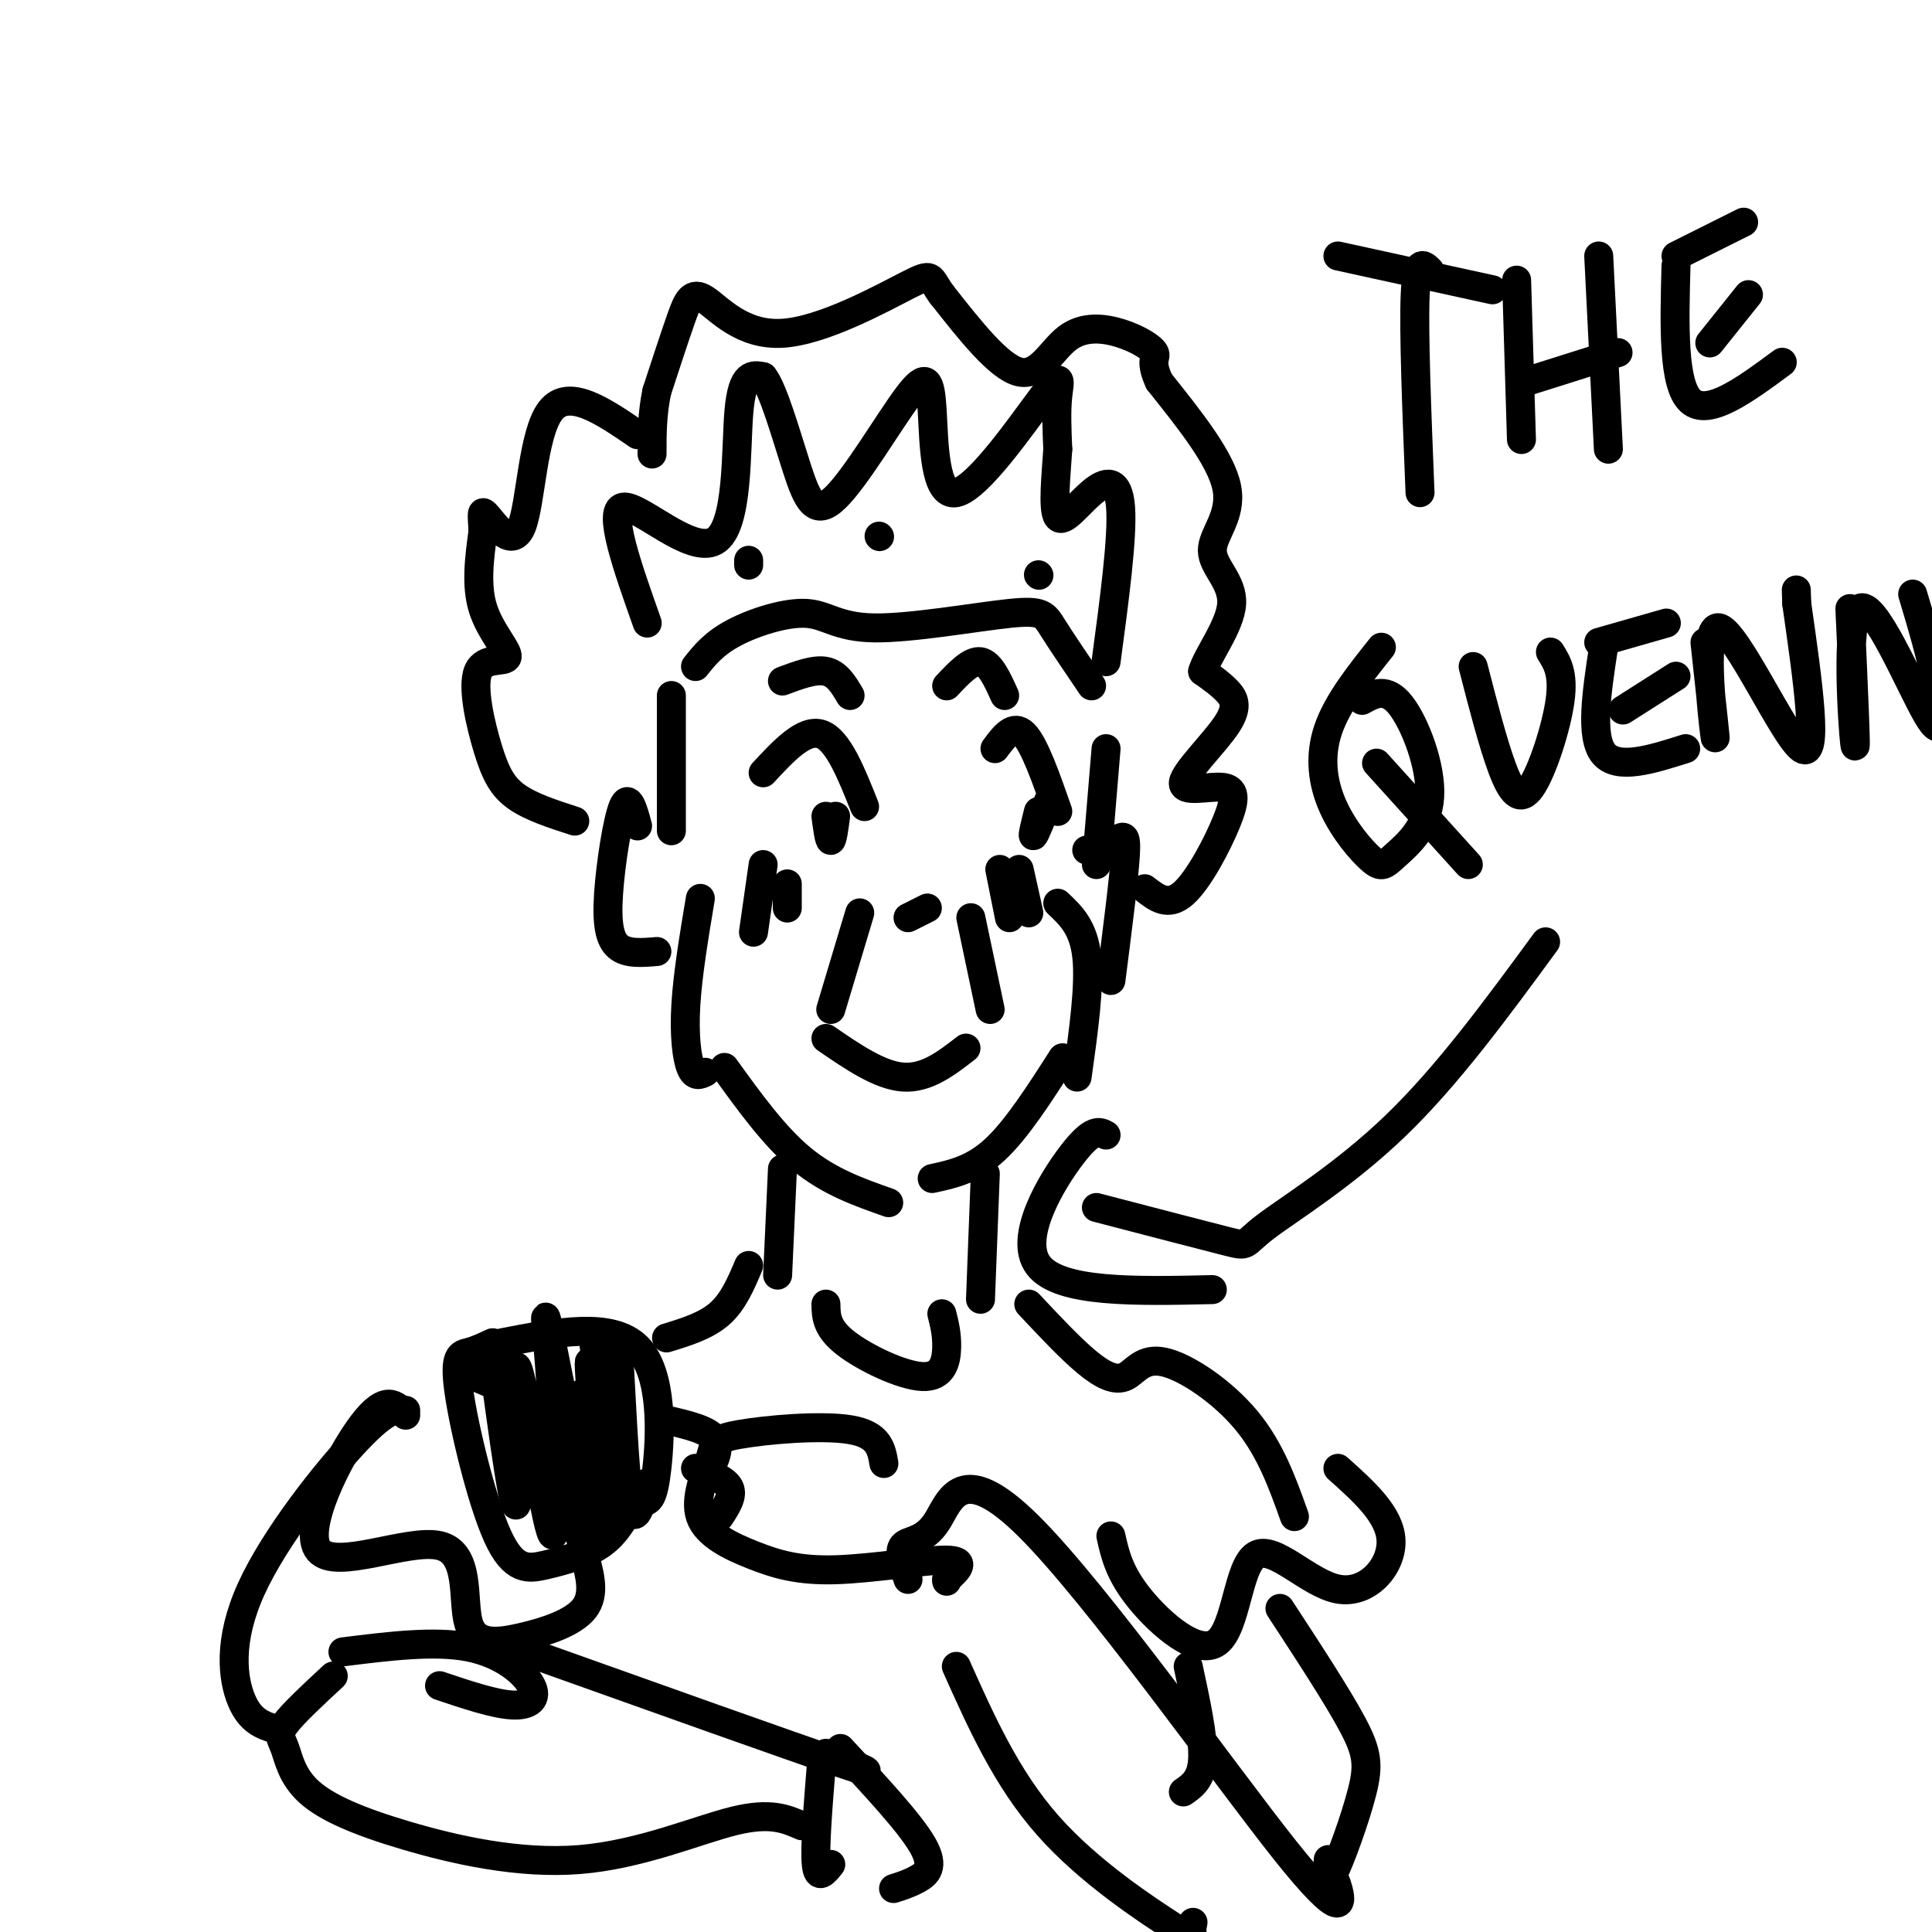 <svg viewBox='0 0 400 400' version='1.1' xmlns='http://www.w3.org/2000/svg' xmlns:xlink='http://www.w3.org/1999/xlink'><g fill='none' stroke='#000000' stroke-width='6' stroke-linecap='round' stroke-linejoin='round'><path d='M158,160c4.250,-4.583 8.500,-9.167 12,-8c3.500,1.167 6.250,8.083 9,15'/><path d='M171,169c0.333,2.500 0.667,5.000 1,5c0.333,0.000 0.667,-2.500 1,-5'/><path d='M206,155c1.917,-2.583 3.833,-5.167 6,-3c2.167,2.167 4.583,9.083 7,16'/><path d='M217,166c-1.333,3.333 -2.667,6.667 -3,7c-0.333,0.333 0.333,-2.333 1,-5'/><path d='M144,138c1.896,-2.389 3.791,-4.778 8,-7c4.209,-2.222 10.730,-4.278 15,-4c4.270,0.278 6.289,2.889 14,3c7.711,0.111 21.115,-2.278 28,-3c6.885,-0.722 7.253,0.222 9,3c1.747,2.778 4.874,7.389 8,12'/><path d='M134,129c-4.143,-11.696 -8.286,-23.393 -5,-24c3.286,-0.607 14.000,9.875 19,7c5.000,-2.875 4.286,-19.107 5,-27c0.714,-7.893 2.857,-7.446 5,-7'/><path d='M158,78c2.096,2.528 4.836,12.347 7,19c2.164,6.653 3.751,10.139 8,6c4.249,-4.139 11.159,-15.904 15,-21c3.841,-5.096 4.612,-3.523 5,3c0.388,6.523 0.393,17.996 5,17c4.607,-0.996 13.817,-14.460 18,-20c4.183,-5.540 3.338,-3.154 3,0c-0.338,3.154 -0.169,7.077 0,11'/><path d='M219,93c-0.319,5.121 -1.116,12.424 0,14c1.116,1.576 4.147,-2.576 7,-5c2.853,-2.424 5.530,-3.121 6,3c0.470,6.121 -1.265,19.061 -3,32'/><path d='M155,116c0.000,0.000 0.000,1.000 0,1'/><path d='M182,111c0.000,0.000 0.100,0.100 0.1,0.1'/><path d='M215,119c0.000,0.000 0.100,0.100 0.1,0.1'/><path d='M119,170c-4.512,-1.456 -9.025,-2.913 -12,-5c-2.975,-2.087 -4.413,-4.805 -6,-10c-1.587,-5.195 -3.322,-12.867 -2,-16c1.322,-3.133 5.702,-1.728 6,-3c0.298,-1.272 -3.486,-5.221 -5,-10c-1.514,-4.779 -0.757,-10.390 0,-16'/><path d='M100,110c-0.159,-3.675 -0.558,-4.861 1,-3c1.558,1.861 5.073,6.770 7,2c1.927,-4.770 2.265,-19.220 6,-24c3.735,-4.780 10.868,0.110 18,5'/><path d='M237,184c2.416,1.895 4.831,3.789 8,1c3.169,-2.789 7.090,-10.262 9,-15c1.910,-4.738 1.807,-6.742 -1,-7c-2.807,-0.258 -8.319,1.230 -8,-1c0.319,-2.230 6.471,-8.177 9,-12c2.529,-3.823 1.437,-5.521 0,-7c-1.437,-1.479 -3.218,-2.740 -5,-4'/><path d='M249,139c0.920,-3.260 5.721,-9.410 6,-14c0.279,-4.590 -3.963,-7.620 -4,-11c-0.037,-3.380 4.132,-7.108 3,-13c-1.132,-5.892 -7.566,-13.946 -14,-22'/><path d='M240,79c-2.117,-4.547 -0.410,-4.915 -1,-6c-0.590,-1.085 -3.478,-2.889 -7,-4c-3.522,-1.111 -7.679,-1.530 -11,1c-3.321,2.530 -5.806,8.009 -10,7c-4.194,-1.009 -10.097,-8.504 -16,-16'/><path d='M195,61c-2.726,-3.653 -1.540,-4.785 -7,-2c-5.460,2.785 -17.567,9.489 -26,10c-8.433,0.511 -13.194,-5.170 -16,-7c-2.806,-1.830 -3.659,0.191 -5,4c-1.341,3.809 -3.171,9.404 -5,15'/><path d='M136,81c-1.000,4.667 -1.000,8.833 -1,13'/><path d='M139,144c0.000,0.000 0.000,28.000 0,28'/><path d='M229,155c0.000,0.000 -2.000,24.000 -2,24'/><path d='M188,190c0.000,0.000 4.000,-2.000 4,-2'/><path d='M178,189c0.000,0.000 -6.000,20.000 -6,20'/><path d='M201,190c0.000,0.000 4.000,19.000 4,19'/><path d='M171,215c5.583,3.833 11.167,7.667 16,8c4.833,0.333 8.917,-2.833 13,-6'/><path d='M219,187c2.667,2.500 5.333,5.000 6,11c0.667,6.000 -0.667,15.500 -2,25'/><path d='M145,186c-1.311,7.867 -2.622,15.733 -3,22c-0.378,6.267 0.178,10.933 1,13c0.822,2.067 1.911,1.533 3,1'/><path d='M150,221c5.167,7.167 10.333,14.333 16,19c5.667,4.667 11.833,6.833 18,9'/><path d='M193,244c4.250,-0.917 8.500,-1.833 13,-6c4.500,-4.167 9.250,-11.583 14,-19'/><path d='M162,141c3.333,-1.250 6.667,-2.500 9,-2c2.333,0.500 3.667,2.750 5,5'/><path d='M196,142c2.500,-2.667 5.000,-5.333 7,-5c2.000,0.333 3.500,3.667 5,7'/><path d='M162,242c0.000,0.000 -1.000,22.000 -1,22'/><path d='M204,243c0.000,0.000 -1.000,26.000 -1,26'/><path d='M171,270c0.036,2.452 0.071,4.905 4,8c3.929,3.095 11.750,6.833 16,7c4.250,0.167 4.929,-3.238 5,-6c0.071,-2.762 -0.464,-4.881 -1,-7'/><path d='M132,171c-0.917,-3.405 -1.833,-6.810 -3,-4c-1.167,2.810 -2.583,11.833 -3,18c-0.417,6.167 0.167,9.476 2,11c1.833,1.524 4.917,1.262 8,1'/><path d='M225,176c2.244,-0.600 4.489,-1.200 6,-2c1.511,-0.800 2.289,-1.800 2,3c-0.289,4.800 -1.644,15.400 -3,26'/><path d='M138,277c4.083,-1.250 8.167,-2.500 11,-5c2.833,-2.500 4.417,-6.250 6,-10'/><path d='M96,284c7.378,3.244 14.756,6.489 20,6c5.244,-0.489 8.356,-4.711 10,-6c1.644,-1.289 1.822,0.356 2,2'/><path d='M213,270c4.289,4.577 8.577,9.155 12,12c3.423,2.845 5.979,3.959 8,3c2.021,-0.959 3.506,-3.989 8,-3c4.494,0.989 11.998,5.997 17,12c5.002,6.003 7.501,13.002 10,20'/><path d='M84,292c-1.839,-0.321 -3.679,-0.643 -10,6c-6.321,6.643 -17.125,20.250 -22,31c-4.875,10.750 -3.821,18.643 -2,23c1.821,4.357 4.411,5.179 7,6'/><path d='M71,342c9.488,-1.185 18.976,-2.369 26,-1c7.024,1.369 11.583,5.292 13,8c1.417,2.708 -0.310,4.202 -4,4c-3.690,-0.202 -9.345,-2.101 -15,-4'/><path d='M69,347c-4.176,3.876 -8.352,7.752 -10,10c-1.648,2.248 -0.770,2.870 0,5c0.770,2.130 1.430,5.770 5,9c3.570,3.230 10.050,6.051 20,9c9.950,2.949 23.371,6.025 36,5c12.629,-1.025 24.465,-6.150 32,-8c7.535,-1.850 10.767,-0.425 14,1'/><path d='M109,342c27.333,9.750 54.667,19.500 65,23c10.333,3.500 3.667,0.750 -3,-2'/><path d='M170,366c-0.667,8.333 -1.333,16.667 -1,20c0.333,3.333 1.667,1.667 3,0'/><path d='M174,362c7.178,7.711 14.356,15.422 17,20c2.644,4.578 0.756,6.022 -1,7c-1.756,0.978 -3.378,1.489 -5,2'/><path d='M84,293c-2.058,-2.251 -4.117,-4.502 -9,2c-4.883,6.502 -12.592,21.756 -9,26c3.592,4.244 18.485,-2.523 25,-1c6.515,1.523 4.654,11.336 6,16c1.346,4.664 5.901,4.179 11,3c5.099,-1.179 10.743,-3.051 13,-6c2.257,-2.949 1.129,-6.974 0,-11'/><path d='M121,322c-0.833,-4.500 -2.917,-10.250 -5,-16'/><path d='M230,318c0.857,3.857 1.714,7.715 6,13c4.286,5.285 12.002,11.999 16,9c3.998,-2.999 4.278,-15.711 8,-18c3.722,-2.289 10.887,5.845 17,7c6.113,1.155 11.175,-4.670 11,-10c-0.175,-5.330 -5.588,-10.165 -11,-15'/><path d='M265,333c5.940,9.083 11.881,18.167 15,24c3.119,5.833 3.417,8.417 2,14c-1.417,5.583 -4.548,14.167 -6,17c-1.452,2.833 -1.226,-0.083 -1,-3'/><path d='M246,345c1.583,7.333 3.167,14.667 3,19c-0.167,4.333 -2.083,5.667 -4,7'/><path d='M198,345c5.208,11.649 10.417,23.298 19,33c8.583,9.702 20.542,17.458 26,21c5.458,3.542 4.417,2.869 4,2c-0.417,-0.869 -0.208,-1.935 0,-3'/><path d='M188,327c-1.045,-2.888 -2.090,-5.775 -1,-7c1.090,-1.225 4.314,-0.787 7,-5c2.686,-4.213 4.833,-13.078 19,1c14.167,14.078 40.353,51.098 53,67c12.647,15.902 11.756,10.686 11,8c-0.756,-2.686 -1.378,-2.843 -2,-3'/><path d='M183,303c-0.502,-3.002 -1.004,-6.005 -7,-7c-5.996,-0.995 -17.486,0.017 -23,1c-5.514,0.983 -5.053,1.938 -6,5c-0.947,3.062 -3.301,8.232 -2,12c1.301,3.768 6.256,6.134 11,8c4.744,1.866 9.277,3.233 17,3c7.723,-0.233 18.635,-2.067 23,-2c4.365,0.067 2.182,2.033 0,4'/><path d='M196,327c0.000,0.667 0.000,0.333 0,0'/><path d='M138,294c4.333,1.000 8.667,2.000 10,4c1.333,2.000 -0.333,5.000 -2,8'/><path d='M102,278c-1.704,0.795 -3.409,1.591 -5,2c-1.591,0.409 -3.070,0.433 -2,8c1.070,7.567 4.689,22.678 8,30c3.311,7.322 6.315,6.856 10,6c3.685,-0.856 8.053,-2.102 11,-4c2.947,-1.898 4.474,-4.449 6,-7'/><path d='M104,278c11.321,-2.202 22.643,-4.405 28,1c5.357,5.405 4.750,18.417 4,25c-0.750,6.583 -1.643,6.738 -3,7c-1.357,0.262 -3.179,0.631 -5,1'/><path d='M128,312c-0.833,0.167 -0.417,0.083 0,0'/><path d='M102,281c2.321,17.042 4.643,34.083 5,30c0.357,-4.083 -1.250,-29.292 0,-28c1.250,1.292 5.357,29.083 7,34c1.643,4.917 0.821,-13.042 0,-31'/><path d='M114,286c-0.582,-9.844 -2.037,-18.953 0,-9c2.037,9.953 7.567,38.967 9,38c1.433,-0.967 -1.229,-31.914 -1,-33c0.229,-1.086 3.351,27.690 4,32c0.649,4.310 -1.176,-15.845 -3,-36'/><path d='M123,278c0.400,4.750 2.901,34.624 4,35c1.099,0.376 0.796,-28.745 1,-32c0.204,-3.255 0.915,19.356 2,28c1.085,8.644 2.542,3.322 4,-2'/><path d='M144,304c3.083,1.167 6.167,2.333 7,4c0.833,1.667 -0.583,3.833 -2,6'/><path d='M277,53c0.000,0.000 32.000,7.000 32,7'/><path d='M296,56c-1.333,-1.333 -2.667,-2.667 -3,5c-0.333,7.667 0.333,24.333 1,41'/><path d='M314,58c0.000,0.000 1.000,33.000 1,33'/><path d='M316,79c0.000,0.000 19.000,-6.000 19,-6'/><path d='M331,53c0.000,0.000 2.000,40.000 2,40'/><path d='M347,55c-0.333,12.333 -0.667,24.667 3,28c3.667,3.333 11.333,-2.333 19,-8'/><path d='M354,71c0.000,0.000 8.000,-10.000 8,-10'/><path d='M347,53c0.000,0.000 14.000,-7.000 14,-7'/><path d='M286,134c-4.543,5.700 -9.085,11.399 -11,17c-1.915,5.601 -1.202,11.102 1,16c2.202,4.898 5.894,9.191 8,11c2.106,1.809 2.626,1.134 5,-1c2.374,-2.134 6.601,-5.729 7,-12c0.399,-6.271 -3.029,-15.220 -6,-19c-2.971,-3.780 -5.486,-2.390 -8,-1'/><path d='M285,158c0.000,0.000 19.000,21.000 19,21'/><path d='M305,138c2.048,7.946 4.095,15.893 6,21c1.905,5.107 3.667,7.375 6,4c2.333,-3.375 5.238,-12.393 6,-18c0.762,-5.607 -0.619,-7.804 -2,-10'/><path d='M332,134c-1.417,9.250 -2.833,18.500 0,22c2.833,3.500 9.917,1.250 17,-1'/><path d='M336,147c0.000,0.000 11.000,-7.000 11,-7'/><path d='M331,133c0.000,0.000 14.000,-4.000 14,-4'/><path d='M353,133c1.244,11.440 2.488,22.881 2,19c-0.488,-3.881 -2.708,-23.083 1,-22c3.708,1.083 13.345,22.452 17,25c3.655,2.548 1.327,-13.726 -1,-30'/><path d='M372,125c-0.167,-5.000 -0.083,-2.500 0,0'/><path d='M320,195c-10.125,13.815 -20.250,27.631 -31,38c-10.750,10.369 -22.125,17.292 -27,21c-4.875,3.708 -3.250,4.202 -8,3c-4.750,-1.202 -15.875,-4.101 -27,-7'/><path d='M229,235c-1.378,-0.756 -2.756,-1.511 -7,4c-4.244,5.511 -11.356,17.289 -7,23c4.356,5.711 20.178,5.356 36,5'/><path d='M383,126c0.710,15.689 1.419,31.378 1,28c-0.419,-3.378 -1.968,-25.823 1,-28c2.968,-2.177 10.453,15.914 14,22c3.547,6.086 3.156,0.167 2,-6c-1.156,-6.167 -3.078,-12.584 -5,-19'/><path d='M158,179c0.000,0.000 -2.000,14.000 -2,14'/><path d='M163,183c0.000,0.000 0.000,5.000 0,5'/><path d='M207,180c0.000,0.000 2.000,10.000 2,10'/><path d='M211,180c0.000,0.000 2.000,9.000 2,9'/></g>
</svg>